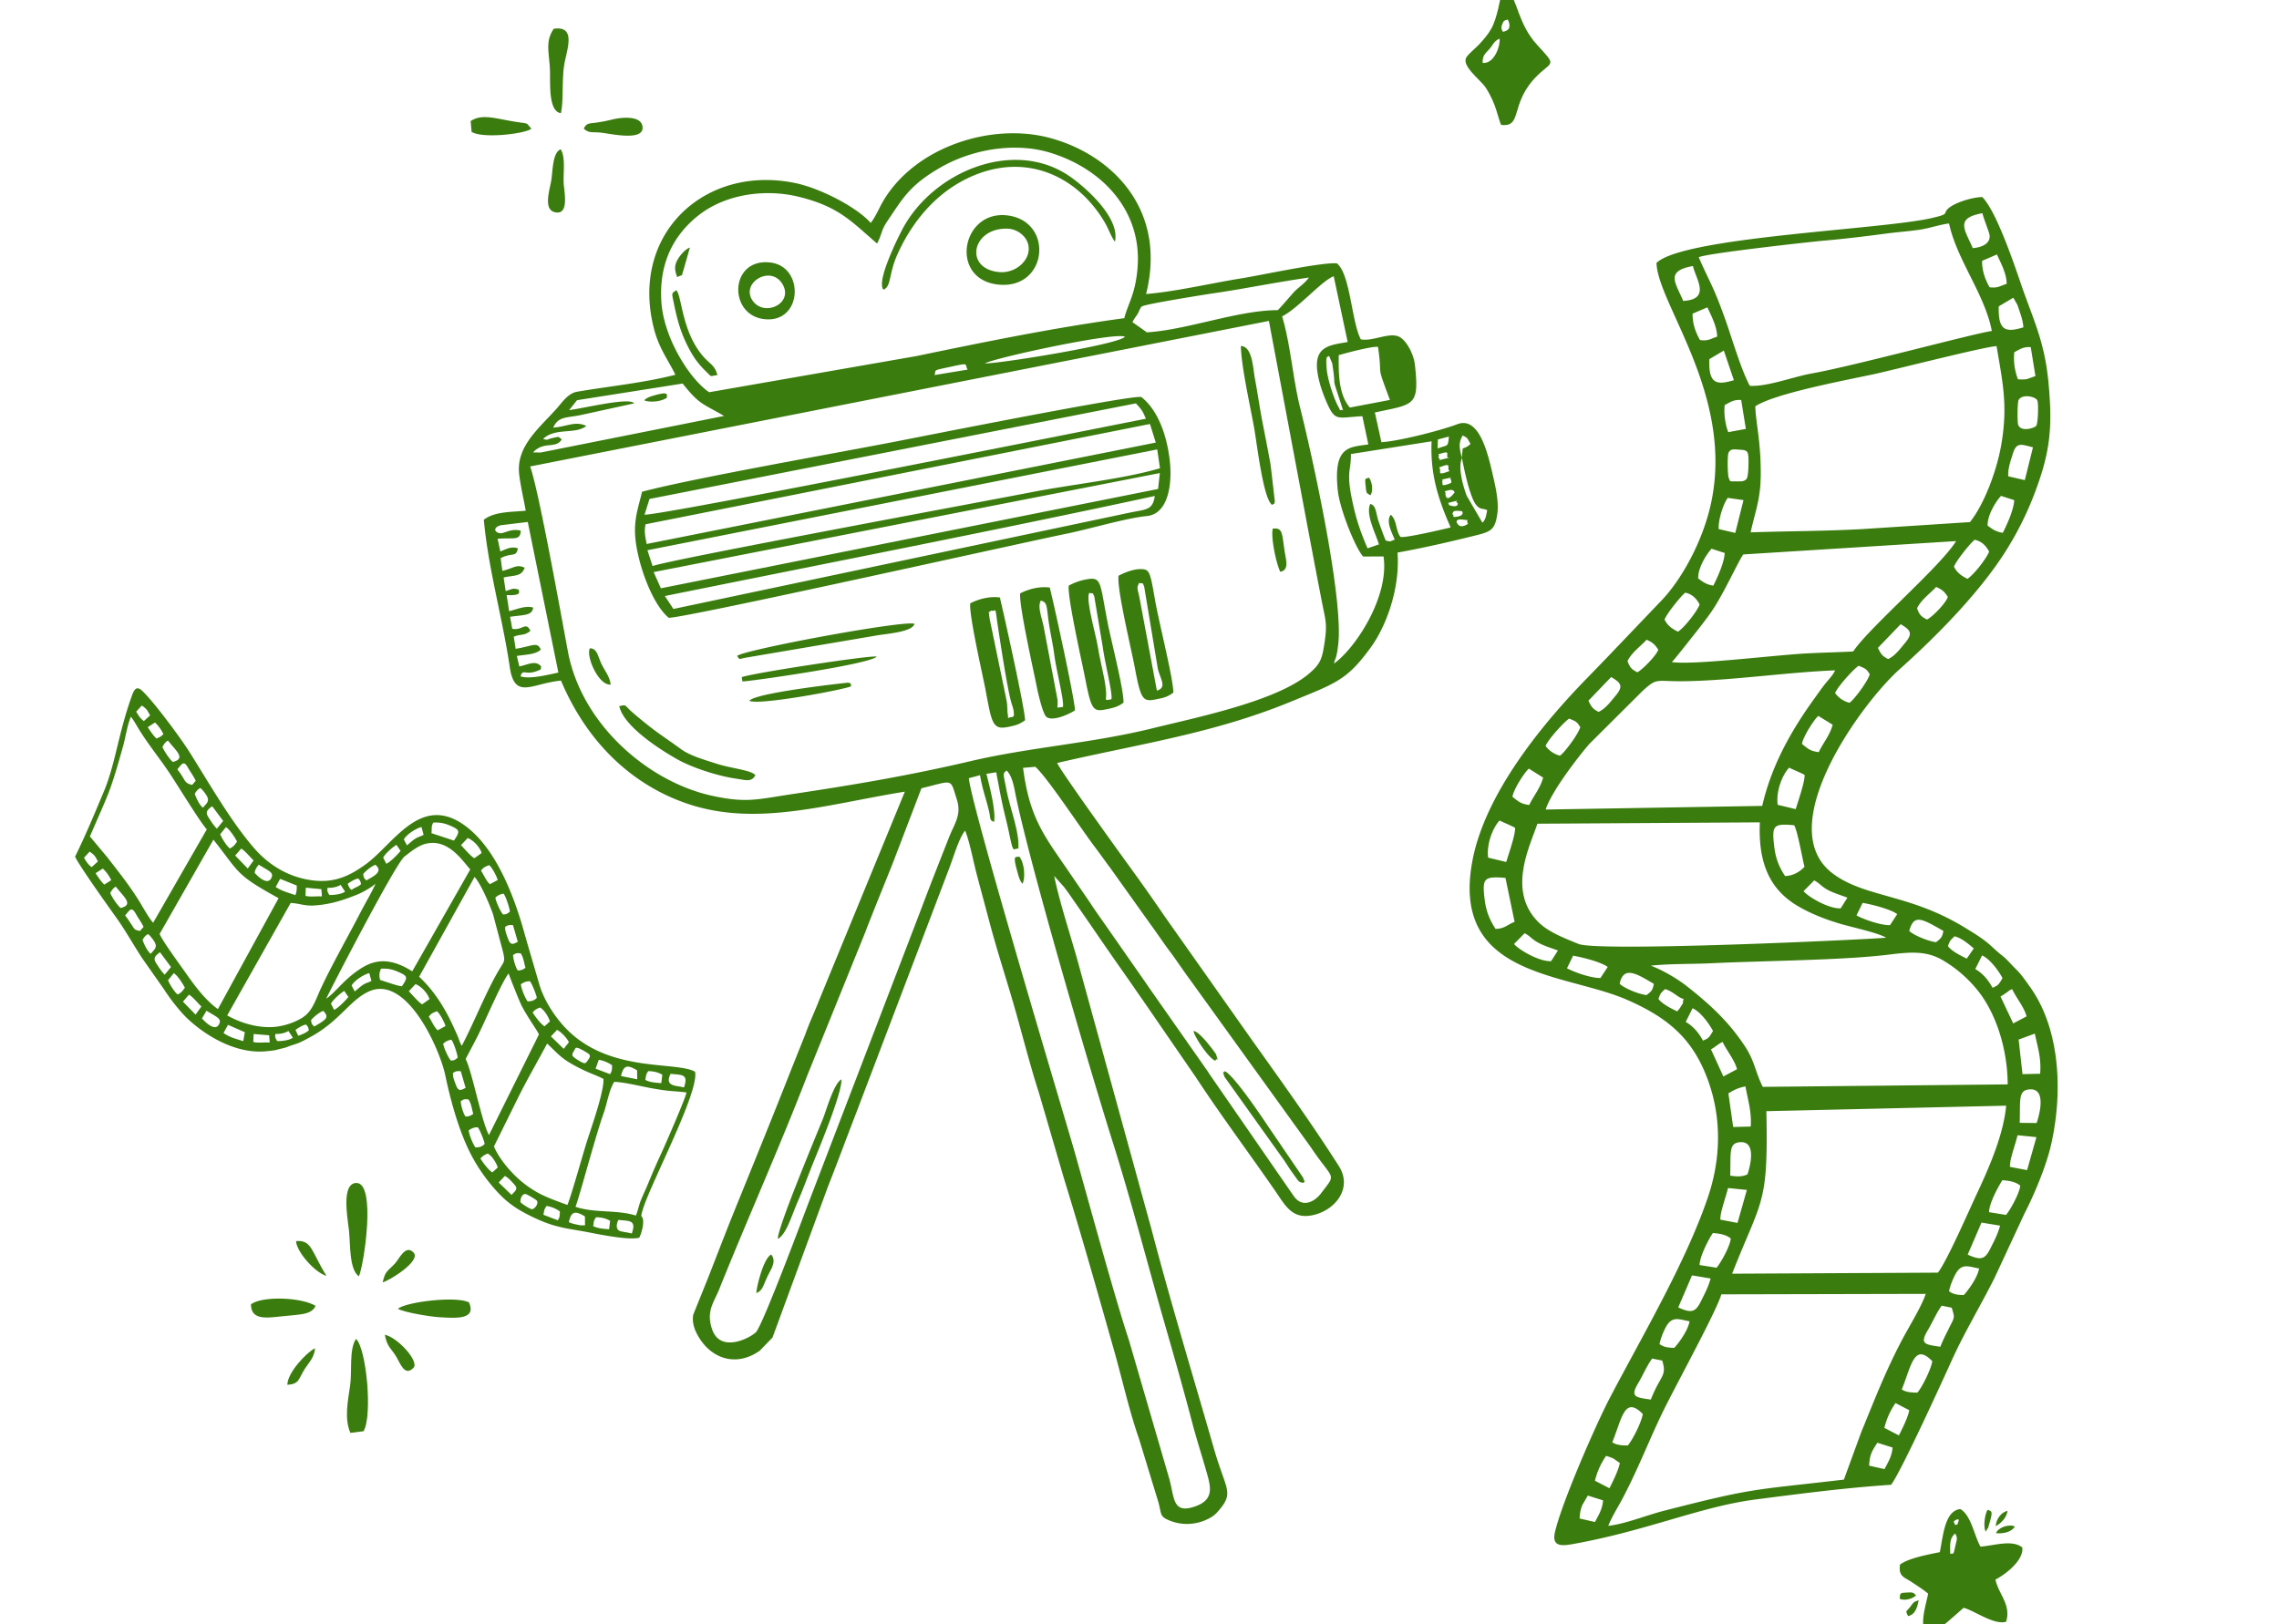<svg xmlns="http://www.w3.org/2000/svg" width="533" height="380" fill="none"><path fill="#3B7C0F" fill-rule="evenodd" d="M129.513 6.734c-2.212 3.205-.904 5.891-.879 10.427.019 3.691-.131 8.897 2.537 9.324.667-2.681.177-8.048.837-11.638.619-3.359 2.78-8.902-2.495-8.113ZM124.27 30.07c-1.36-1.398-.452-1.095-3.135-1.49-5.049-.73-8.31-2.117-11.06-.248l.216 2.507c2.639 1.7 13.029.385 13.979-.77Zm6.85 4.862c-1.943.77-1.821 5.169-2.215 7.413-.376 2.152-1.84 6.62.804 7.284 3.275.821 2.384-4.007 2.158-6.266-.243-2.58.517-6.541-.747-8.44v.01Zm5.414-4.862c1.141 1.134 1.901.762 3.907.948 2.114.196 10.609 2.254 9.793-1.601-.505-2.374-4.77-2.009-6.997-1.47-1.23.298-2.248.514-3.641.717-1.891.278-2.341.05-3.066 1.405h.004Zm68.593 26.904c-6.069-5.213-8.888-8.581-18.133-10.895-7.909-1.986-17.377-.745-23.816 4.446-5.44 4.38-9.118 10.786-8.497 20.133.549 8.309 6.507 17.94 11.168 21.101l48.496-8.463c15.741-3.27 32.75-6.742 48.601-8.862.84-3.376 2.541-5.462 3.083-11.561 1.194-13.46-8.15-23.395-20.41-27.146-8.203-2.51-18.317-.896-26.059 3.677-6.951 4.103-8.405 6.978-12.076 12.392-1.434 2.118-1.136 2.82-2.357 5.178Zm59.7 18.37 3.399 2.401c9.356-.55 21.286-5.183 30.633-5.188 1.255-1.326 2.185-2.455 3.467-3.905 1.281-1.45 2.753-2.234 3.801-3.724-7.472 1.06-14.915 2.597-22.361 3.692-1.457.21-16.072 2.51-16.752 3.098-.39.333-.623 1.199-1.041 1.874-.124.199-.396.539-.524.745a9.942 9.942 0 0 0-.603 1.015l-.019-.007Zm-1.736 3.444c-2.054-1.194-29.9 4.784-32.733 6.206 2.066.28 31.163-4.354 32.733-6.206Zm-44.514 8.952 7.737-1.276c-.852-1.31.694-1.678-4.127-.636-4.322.939-3.156.616-3.623 1.907l.013.005Zm-92.111 18.122 42.867-8.552c-4.875-2.895-5.65-2.483-9.677-7.582l-24.702 3.893-1.853 2.324c3.788-.497 14.137-3.074 15.21-1.582l-12.275 2.691c-3.505.762-5.425.248-6.661 2.979 3.204-.204 5.147-1.636 7.749-.387-2.527 2.053-7.198.315-10.099 3.016 1.228.42.687.137 2.284-.206 1.598-.343 1.139-.357 2.064.323-1.294 2.323-4.244.322-6.701 3.056l1.794.032v-.005Zm-2.481 3.255c2.074 5.804 7.3 35.166 8.844 43.351 3.222 17.092 18.893 30.512 33.821 33.72 7.968 1.713 10.311.834 18.727-.43 14.523-2.179 27.395-4.359 41.794-7.735 13.838-3.227 28.161-4.146 42.269-7.619 10.852-2.671 29.213-6.407 36.731-12.834 2.615-2.235 3.032-3.372 3.596-7.15.684-4.607.272-5.054-.687-10.022a3341.95 3341.95 0 0 1-4.128-21.739l-8.188-43.582-172.779 34.047v-.007Zm198.301-27.958c-1.175-.248-7.62 1.454-9.193 1.931-.049 4.22-.054 9.153 2.6 12.256l9.373-1.787c-3.43-9.173-1.634-4.533-2.78-12.4Zm-11.444 2.09c-.417.454-.847-.417-.561 3.083.197 2.436 1.675 6.902 2.639 8.657 1.008 1.832-.039.598 1.187.993-3.19-9.987-1.34-3.389-2.537-10.983l-.728-1.737v-.013Zm25.447 19.557-.07 2.108c2.518-.931 2.377-.216 2.644-2.786l-2.574.678Zm6.764 1.698c.322-.165.61-.391.85-.665-.743-1.309-.595-1.385-1.823-1.959-1.003 1.765-.789 2.815-.197 5.213l.209-2.172c.648-.29.243-.015.971-.419l-.01.002Zm-5.761 1.514c-1.626.475-.408-.166-.903 1.085 1.117.497-1.08.859 1.522.219 2.265-.556.197.062.595-.641-.221-.452.544-1.174-1.214-.663Zm.124 3.027c-1.496.528-.473.104-.641 1.077.194.134-.515 1.04 1.316.4 1.699-.601.471.067.675-1.242-.143-.064.391-.854-1.35-.248v.013Zm.59 2.978c-1.84.413-.078-.151-.767.663.42.33-.522 1.204 1.311.609 1.505-.497.628-.539.874-1.043-.814-.333.971-.765-1.418-.229Zm-217.415 39.762c4.127-.67 5.035-1.737 5.888.187-1.341 1.241-3.754 1.139-5.604 1.489l.585 2.448c2.074-.42 3.8-1.557 5.123.017-.306.675.485.529-1.18 1.122-2.598.926-3.129-.653-3.663 1.17 2.005.744 6.419-.353 8.851-.874l-7.157-35.234-6.346.767c-1.974.588-1.359 1.777-.036 1.877.82.059 2.648-1.214 4.731-.604-.089 2.483-1.757 1.545-5.409 1.902l.644 2.957c1.456-.576 2.508-1.242 4.098-.745-.367 2.214-1.357.913-4.023 2.311l.388 2.979c2.729-.645 3.314-1.628 5.227-.745-.728 2.155-2.488 1.716-4.923 2.289l.485 3.18c1.583-.466 1.642-.777 3.062-.33-.09.402.971 1.467-2.841 1.259l.588 3.773c1.818-.447 3.884-1.388 5.62-.837-.243 1.897-2.161 1.679-5.402 2.15l.505 2.808c2.394.474 3.183-1.82 4.239.482-1.505 1.241-2.105.643-3.884 1.37l.439 2.825-.005.007Zm219.602-36.591c-.034-.025-.126-.834-1.413-.497-1.668.427-.439.057-.755.939.107.057.112 2.249 2.168-.432v-.01Zm-1.405 2.934c2.427.871 2.138-.425 2.138-.427-1.07-.497 1.195-.869-1.439-.248-1.622.38-.287.126-.699.685v-.01Zm.835 2.11c.728.32-.42.953 1.345.598 1.636-.327.971-1.241.971-1.241-2.525-.315-1.918.248-2.307.648l-.009-.005Zm2.292-13.125c-.947 2.388.169 6.258 1.102 8.865l3.556 6.087c.049.127.165.107.243.159.792-1.102.692-1.514 1.012-2.857-1.082-.549-1.58-.023-2.588-1.242-1.485-1.802-2.896-8.641-3.33-11.007l.005-.005Zm1.415 15.421c-.663-1.305.823-.68-1.112-.958-1.852-.266-1.527.591-1.537.601.576 1.42 1.845.936 2.649.357Zm-27.378-16.32c0 4.3-1.155 3.992.335 11.085.901 4.29 1.931 7.199 3.543 10.972l2.67-.911c-.663-2.341-3.2-7.015-2.02-9.463 1.413.345 1.323 2.309 1.916 4.014.458 1.321 1.238 3.535 1.699 4.548 1.233.248.648.345 2.095-.226-.811-1.909-2.085-4.401-.91-5.824 1.488 1.415 1.063 3.518 2.214 5.159.616.496 11.031-1.986 11.777-2.177-2.991-6.805-4.776-12.504-4.46-20.153l-18.859 2.979v-.003Zm-16.103-32.227c2.02 6.767 2.489 14.508 4.222 21.411 2.683 10.675 10.495 45.705 8.815 56.037-.075.66-.187 1.315-.332 1.962-.243.94-.367.861-.566 1.839 5.045-3.587 12.983-15.702 11.585-25.058l-4.78.015c-1.942-2.234-5.45-11.194-5.902-15.33-1.153-10.595 2.671-10.205 7.128-10.9l-1.394-6.594c-5.702.29-6.312 1.291-8.176-2.854a36.563 36.563 0 0 1-1.573-4.121c-2.734-9.233 1.281-9.538 6.312-10.377l-3.266-15.391c-2.833 1.064-8.234 7.447-12.065 9.386l-.008-.025ZM239.27 179.644c1.484 11.536 4.827 15.721 10.236 23.603l5.584 8.153a61.04 61.04 0 0 0 1.068 1.603c.798 1.172 1.456 2.083 2.257 3.228l10.061 14.433.376.558 13.426 19.163.189.278.18.275c.053.082.116.191.167.271l19.767 28.613c2.015 2.89 4.913 1.308 6.406-.683 3.555-4.741 3.02-2.803-2.017-10.153-.401-.586-.211-.333-.561-.819l-28.188-39.102c-1.632-2.207-3.176-4.573-4.525-6.358-1.581-2.09-3.19-4.528-4.492-6.288l-9.414-13.194c-.433-.611-.064-.099-.578-.777l-2.277-3.128c-.362-.497-.821-1.092-1.214-1.624-3.71-5.022-10.571-15.483-13.564-18.313l-2.889.248.002.013Zm-30.222 21.655c-2.277 5.754-4.72 11.625-6.735 16.913l-13.483 33.31c-6.252 16.272-14.108 33.833-20.663 50.176-1.214 3.021-3.117 5.101-1.585 9.391 1.879 5.265 8.373 2.234 10.177.608 1.573-1.42 11.804-28.938 12.695-31.247l25.935-67.658c2.144-5.709 4.018-10.426 6.577-16.935 1.272-3.24 2.983-5.196 1.789-8.912-1.595-4.965-.643-4.369-8.254-2.537l-6.456 16.881.003.01Zm17.542-19.265c.406 6.155 23.088 81.59 24.792 87.632 3.188 11.313 9.386 34.055 12.603 43.719l9.521 32.704c1.168 4.424.767 8.115 5.902 6.363 4.855-1.658 3.697-4.843 2.573-8.791-1.024-3.587-2.117-6.908-3.083-10.587-1.91-7.284-4.108-15.074-6.169-22.216-4.219-14.617-7.98-29.38-12.522-43.779-5.033-15.95-19.842-66.364-22.835-81.899-.318-1.646-.821-3.913-1.979-4.93-.915.883-.793.436-.026 4.468.837 4.382 3.119 10.057 2.794 13.822-1.265-.181-1.068 1.619-2.185-3.768-.311-1.489-.636-2.81-.988-4.245-.784-3.205-1.384-6.616-2-9.86l-2.297.369c.76 2.89 2.219 8.622 1.804 11.224-1.122-.368-.784-.71-1.158-2.351-.748-3.27-1.498-4.856-2.132-8.557l-2.605.69-.01-.008Zm19.954 22.899c1.347 6.534 3.989 14.311 5.826 21.101l16.956 61.638c4.52 17.23 9.618 33.957 14.595 51.278 2.671 9.299 4.613 10.086 1.52 13.931-1.029 1.281-1.629 1.865-3.156 2.577a10.867 10.867 0 0 1-8.949.181c-2.143-.936-1.655-1.42-2.427-4.242l-4.501-14.744c-2.256-6.387-3.931-13.951-5.827-20.639-3.69-13.008-7.538-26.707-11.733-40.276l-5.856-20.041c-2.107-6.501-3.911-13.765-5.841-20.453-1.93-6.688-4.042-13.068-5.885-20.081-.932-3.545-1.845-6.866-2.804-10.501-.84-3.195-1.699-7.834-2.741-10.337-1.393 1.621-2.651 5.976-3.656 8.622l-21.971 57.802c-2.185 5.635-4.047 10.739-6.406 16.712l-13.015 35.437-2.987 3.091c-5.962 4.168-12.014 1.49-14.809-4.183-.653-1.32-1.022-2.815-.728-4.292l3.265-8.095c2.185-5.531 4.256-11.013 6.405-16.308 4.493-11.077 8.764-21.543 13.175-32.769l3.37-8.425c.971-2.773 2.185-5.251 3.282-8.105l19.973-48.612c-18.322 2.959-34.717 8.296-50.871 2.815-12.027-4.074-23.022-13.358-29.552-28.797-6.798.633-10.83 4.63-11.971-3.148-1.678-11.432-5.031-23.003-6.07-34.482 2.532-1.985 6.655-1.784 9.801-2.115-.486-2.755-1.214-5.789-1.532-8.517-.765-6.544 4.683-10.786 8.779-15.391 1.274-1.433 2.646-3.56 4.768-3.925 7.47-1.284 15.651-2.07 22.99-3.972-1.791-3.652-3.836-6.157-5.03-10.829-5.649-22.094 11.867-38.342 32.971-34.035 6.069 1.242 14.661 5.787 17.722 9.347 1.03-1.167 2.069-3.652 2.914-5.08 7.433-12.64 25.039-18.34 38.566-14.916 14.103 3.572 28.043 16.173 22.935 36.629 7.026-.576 15.367-2.565 22.5-3.702 4.613-.744 18.524-3.766 22.124-3.475 3.156 2.482 3.44 13.807 5.601 17.774 2.736.586 6.797-1.814 9.072-.548 1.678.94 3.314 4.059 3.586 6.57 1.046 9.682-.165 9.102-9.378 11.095l1.536 6.951c4.127-.248 13.853-2.731 17.783-4.22 5.2-1.949 7.203 7.288 8.289 11.978.696 3.006 1.456 6.365.997 9.279-.534 3.374-1.437 3.883-4.909 4.744-6.372 1.577-11.813 2.838-18.394 4.044.628 8.542-2.736 17.298-6.14 22.022-5.654 7.838-8.15 8.483-18.859 12.877-18.208 7.47-35.391 9.841-54.592 14.319.459 1.445 15.239 21.91 16.489 23.631 2.965 4.076 5.919 8.239 8.425 11.938l20.422 28.946c6.999 9.843 13.838 19.284 20.538 29.789 3.367 5.281-1.032 10.578-6.438 11.546-4.528.815-6.125-2.368-8.33-5.565-6.091-8.838-12.789-17.782-18.662-26.742l-12.4-18.032c-1.426-2.006-2.508-3.645-4.077-5.861a885.084 885.084 0 0 1-8.159-11.775l-5.2-7.492c-.275-.37-.685-.916-.971-1.321l-2.334-2.621h-.014Z" clip-rule="evenodd"/><path fill="#3B7C0F" fill-rule="evenodd" d="M150.74 120.412c4.933.045 112.279-21.518 117.246-22.447-.752-1.869-1.017-2.172-2.333-3.602L151.9 116.728l-1.16 3.684Zm118.21-21.223-117.96 23.46c-.391 1.623-.083 2.807.242 4.612l119.073-23.725-1.355-4.347Zm-116.314 33.265c.728-.913 77.177-15.086 88.963-17.377 8.93-1.738 21.459-3.061 29.691-5.541l-.643-4.399-119.233 23.584 1.214 3.723.008.01Zm1.942 5.169 116.266-23.231.415-3.724-118.393 23.169 1.7 3.781.012.005Zm2.913 4.838 106.672-22.526c4.01-.829 5.387-.531 5.921-3.907-37.093 8.026-77.007 15.793-114.589 23.41l1.989 3.008.007.015Zm-1.078 2.081c-3.129-2.6-5.727-8.848-6.98-13.92-1.845-7.462-.577-10.227.729-15.58 11.442-3.076 45.046-8.981 58.906-11.667 5.955-1.152 56.214-11.171 57.865-10.484 3.787 2.944 6.025 8.865 6.683 15.223.486 4.62-.167 12.119-5.44 12.618-4.683.442-13.506 3.059-18.672 4.111-10.723 2.185-88.612 19.612-93.101 19.694l.01.005ZM259.92 163.59c.384-1.172-1.512-8.416-1.993-12.11l-2.01-11.988c-.585-1.072.08-.496-1.166-.794-.864 1.671 1.489 9.433 2.071 12.991.384 2.341.925 4.488 1.374 6.804.242 1.14.404 2.295.486 3.458.133 1.986-.588 1.964 1.231 1.639h.007Zm-6.171-5.094c-.457-2.483-4.181-18.902-3.797-21.491a13.755 13.755 0 0 1 3.399-1.316c4.37-.926 3.726-.189 5.663 9.818.828 4.3 3.805 15.702 3.749 18.867-1.25.934-2.185 1.197-4.108 1.579-3.047.611-3.445.057-4.897-7.447l-.009-.01Zm-18.329 5.414c.19 1.065.134 2.309.243 2.964.291 1.718-.379.943 1.24.854.187-.578.345.189.151-1.49a10.458 10.458 0 0 0-.439-1.554c-.957-3.093-2.535-13.579-3.156-17.625-.894-5.829-.243-3.853-1.727-4.22-.485.958-.633-.946-.281 1.931l3.967 19.145.002-.005Zm-4.931-2.557c-.57-3.024-3.925-17.569-3.566-20.212 2.078-1.078 4.656-1.679 6.924-1.368 1.357 5.749 5.919 26.456 5.887 28.742-1.439.963-1.896 1.129-4.11 1.574-3.515.7-3.717-1.12-5.135-8.736Zm37.097-24.185c-.556-1.094.056-.496-1.165-.796-.568 1.104-.459 1.146.029 3.227l4.115 21.965c2.461-.718.777-2.756.223-5.127l-3.202-19.269Zm-2.185 19.004c-.862-4.59-4.239-18.487-3.799-21.484 1.41-.744 3.491-1.593 5.277-1.549 1.96.048 2.1.601 3.227 7.058.993 5.71 4.343 18.666 4.302 21.846-1.425.993-1.896 1.134-4.11 1.576-2.999.601-3.484.087-4.897-7.447Zm-16.821 9.227c.389-1.176-1.517-8.46-2-12.184-.294-2.274-.797-4.513-1.166-6.774-.728-4.451-.288-5.514-2.002-5.933-.777 1.511.172 3.671.694 6.206l3.234 17.054c.14 2.312-.598 1.738 1.24 1.631Zm-6.178-5.089c-.352-1.938-4.152-18.76-3.809-21.493 2.068-1.062 4.646-1.698 6.926-1.358 1.456 5.958 5.921 26.657 5.887 28.727-1.029.705-5.074 2.694-6.645 1.554-.888-.645-2.07-5.928-2.359-7.43ZM209.924 59.42c-2.165 4.79-1.398 7.526-3.294 8.343-1.355-1.452 1.444-7.758 2.063-9.205.748-1.738 1.304-2.86 2.117-4.468 6.895-13.654 25.795-21.77 38.958-13.11 3.712 2.44 12.32 9.897 10.985 15.57-.891-1.194-1.486-2.997-2.345-4.469-6.045-10.305-17.135-15.888-29.22-11.588-9.06 3.227-15.457 10.493-19.264 18.92v.007Z" clip-rule="evenodd"/><path fill="#3B7C0F" fill-rule="evenodd" d="M233.472 63.63c3.527.405 6.375-1.951 6.975-4.307.835-3.28-2.086-5.71-4.722-5.824-8.318-.328-10.381 9.198-2.253 10.131Zm0 2.944c-11.668-1.224-8.558-17.821 2.466-16.136 10.624 1.629 8.997 17.338-2.466 16.136Zm-50.501-.159c-2.717-4.45-9.546-.374-7.118 3.66 2.605 4.324 9.954.993 7.118-3.66Zm-4.571 8.193c-8.148-1.242-7.657-14.28 1.752-13.197 8.189.94 7.548 14.614-1.752 13.197Zm-33.558 90.59c1.87-.409.911-.35 3.61 1.922 5.099 4.294 5.538 4.312 10.903 8.192 2.047 1.489 5.448 2.453 8.286 3.366 3.45 1.11 8.172 1.49 9.019 2.684-.927 1.718-2.362 1.099-4.443.806-4.265-.603-10.147-2.507-13.694-4.468-3.12-1.738-12.588-7.47-13.681-12.482v-.02Zm152.733-47.065c-2.085-1.097-3.571-14.103-4.251-17.941-.905-5.119-3.03-14.488-3.117-19.24 2.738.07 2.826 5.264 3.294 7.697.634 3.291 1.081 6.623 1.7 9.82.66 3.411 1.347 6.82 1.959 10.241l.99 8.559c-.199 1.085.076.137-.575.857v.007Zm-125.194 35.316c1.699-1.47 38.974-8.403 41.482-7.522-.429 1.986-6.783 2.328-9.135 2.783l-30.221 5.133c-1.888.336-1.383.596-2.126-.394Zm24.371 99.071c.396 2.73-5.358 16.533-6.465 19.256-1.328 3.265-2.343 6.174-3.705 9.292-1.311 2.994-2.692 7.75-4.644 8.751-.328-1.969 8.665-23.512 10.51-28.052.803-1.986 2.507-8.172 4.304-9.247Zm89.677-1.939c2.149.963 8.623 10.63 9.883 12.514l7.932 11.64c.08.122.505.745.529.814.728 1.914.177.522.051 1.195-1.248-.36-.772.069-2.712-2.612-.857-1.184-1.488-2.314-2.396-3.535l-13.367-18.725c-.663-2.341-.228-.345.083-1.291h-.003Zm-112.797-91.174-.155-.993c2.355-.934 30.196-5.184 31.56-4.811-1.457 1.809-30.81 5.97-31.41 5.806l.005-.002Zm-15.445-91.502c1.347 1.49 1.231 9.699 6.329 15.535 1.498 1.713 2.67 1.986 3.265 4.297-1.927.27-1.214.564-2.629-.816a19.194 19.194 0 0 1-1.911-2.078c-1.126-1.403-2.063-3.11-2.896-4.886-1.408-2.996-2.185-6.137-2.828-9.389-.369-1.886-.561-1.95.67-2.663Zm17.07 96.035c1.384-1.909 23.042-4.253 23.09-4.238 1.399.425.265-.119.751.819-1.248.745-21.792 4.588-23.841 3.419Zm122.433-40.281c2.17-.214 2.124.779 2.67 4.779.347 2.527 1.27 4.885-.935 5.327-1.017-2.06-2.269-8.386-1.738-10.106h.003Zm-159.743 28.015c1.728-.015 1.847 1.822 2.721 3.642.874 1.819 1.882 2.817 2.156 4.831-2.797.285-5.809-6.539-4.877-8.473Zm42.398 141.814c1.319 1.489.02 3.376-.633 4.679-1.282 2.547-1.214 3.64-2.814 4.345 0-1.264 1.607-8.068 3.447-9.024Zm-20.55-230.126c-.568 1.47.303.655-1.408 1.455-.644-1.621-.702-2.731.138-4.166.517-.891 1.717-2.373 2.819-2.73l-1.549 5.433v.008Zm119.356 177.845c1.519.059 5.248 5.399 5.248 5.404.804 2.838.311.323-.162 1.554-1.758-.725-4.979-5.853-5.098-6.951l.012-.007ZM239.14 206.75c-.729-.807-.971-1.986-1.302-3.172-1.095-3.945-.143-2.87.52-3.205 1.25 1.425 1.481 5.017.782 6.377ZM150.659 93.636c.745-.69 1.486-.896 2.685-1.227 3.399-.938 2.459.127 2.656.606-1.248.948-4.108 1.224-5.341.62Zm169.496 18.09c.901 1.199.947 3.346.355 4.135-.972-.605-.918-.288-1.12-2.164-.242-2.202-.051-1.515.765-1.971Zm141.221-53.684c-1.833-4.295-4.265-7.01 2.258-8.162.325 1.367 1.595 4.438 1.68 5.133.257 2.103-2.078 2.91-3.938 3.029Zm7.932 8.361c-1.52.462-2.054 1.065-3.994.797-.927-1.611-1.789-3.741-1.75-6.18l3.466-1.489c.865 1.915 2.282 4.469 2.278 6.862v.01Zm-75.641 3.994c-1.845-4.332-4.261-6.976 2.265-8.162.699 3.034 4.29 7.797-2.265 8.162Zm79.547 6.184c-4.205 1.291-5.934.745-5.752-4.92l3.399-2.01.92 1.598c.192.447.399 1.127.566 1.618.384 1.142.767 2.262.874 3.724l-.007-.01Zm-7.378.85c-3.884.496-32.289 8.191-42.141 9.942-4.292.764-10.317 3.117-14.449 2.892-2.042-3.737-4.142-11.015-5.705-15.417-2.933-8.246-3.586-8.517-6.247-14.664 1.478-.866 25.639-3.567 29.276-3.885 4.989-.437 9.907-1.037 14.734-1.678 2.52-.333 4.916-.496 7.46-.854 2.544-.357 4.754-1.204 7.07-1.49 1.806 8.483 8.414 16.656 10.002 25.156v-.003Zm-64.24 1.327c-1.508.47-2.059 1.073-4.001.797-.937-1.599-1.796-3.758-1.743-6.179l3.457-1.474c.859 1.854 2.277 4.518 2.287 6.856Zm74.439 9.218-1.993.717a8.35 8.35 0 0 1-2.096.028 13.802 13.802 0 0 1-.861-6.323c1.335-.686 2.117-1.316 3.857-1.175l1.093 6.753Zm-70.528.968c-4.2 1.258-5.924.777-5.746-4.92l3.398-2.011 2.353 6.93h-.005Zm70.991 4.791c.294.936.146 5.275-.267 5.874-.349.496-3.585 1.586-4.238-.266-.214-.606-.18-5.26.109-5.772.864-1.524 4.103-.774 4.396.164Zm-68.172 6.601-4.128.765c-.672-1.691-1.082-4.37-.83-6.338 1.34-.705 2.107-1.308 3.853-1.184l1.092 6.757h.013Zm.461 5.759c.291.936.153 5.268-.265 5.871-.51.745-1.456.661-2.296.643-1.763-.037-1.535.234-1.943-.903-.242-.683-.335-5.295 0-5.839.51-.834.993-.772 2.36-.678 1.11.075 1.877.05 2.144.906Zm66.677-1.464-1.91 7.695-3.873-.906c-.14-1.737.612-3.79 1.124-5.431.838-2.686 2.083-1.954 4.659-1.348v-.01Zm-7.46 11.384 3.076.993c-.134 2.403-1.792 5.899-2.671 7.639-1.699-.248-2.622-.993-3.556-1.686-.085-2.435 1.942-5.687 3.139-6.951l.012.005Zm-63.927.46 3.685.523-1.925 7.679-3.867-.906c-.175-2.12 1.109-5.993 2.107-7.296Zm6.438-21.417c4.555-3.02 20.998-6.07 27.642-7.502 4.921-1.062 26.074-6.482 28.788-6.58 1.457 8.61 2.671 13.963 1.107 23.042-1.068 6.245-4.09 14.105-7.326 18.122l-25.142 1.633c-8.844.497-17.319.464-26.154.765 1.134-5.213 2.379-7.738 2.367-14.024-.017-7.465-1.177-11.77-1.274-15.456h-.008Zm51.352 31.22c1.743.402 2.67 1.524 3.34 2.773-.553 1.489-3.491 5.332-5.064 6.36-1.508-.73-2.493-1.509-3.156-2.828.398-1.258 3.967-5.732 4.867-6.305h.013Zm-61.57 2.098 3.074.993c-.136 2.39-1.79 5.886-2.659 7.633-1.699-.233-2.614-.993-3.549-1.683-.095-2.438 1.942-5.675 3.134-6.951v.008Zm52.524 8.937c1.471.657 1.964 1.124 2.731 2.343-.51 1.519-3.719 4.781-4.887 5.275-1.309-.682-1.728-.993-2.311-2.626.937-1.964 2.879-3.304 4.467-4.992Zm-58.654 1.335c1.746.402 2.671 1.527 3.341 2.773-.556 1.49-3.491 5.337-5.065 6.36-1.502-.73-2.483-1.504-3.143-2.827.407-1.276 3.959-5.71 4.867-6.306Zm50.349 7.381c2.287 1.35 2.913 2.117 1.085 4.312-1.214 1.459-2.35 3.056-4.004 3.838-1.41-.708-1.699-1.167-2.396-2.615l5.315-5.535Zm-59.414 3.631c1.457.653 1.966 1.152 2.729 2.346-.459 1.361-3.72 4.667-4.887 5.271-1.285-.651-1.726-1.036-2.311-2.622.956-1.986 2.884-3.292 4.469-4.995Zm22.612-19.951 49.768-3.123c-3.656 5.958-20.349 20.234-24.066 25.818-3.566.193-7.232.265-10.789.451-7.584.393-26.717 2.801-31.645 2.026.439-.323 3.739-4.555 4.486-5.494 1.768-2.234 2.967-3.723 4.545-5.935 2.95-4.116 6.586-12.313 7.698-13.731l.003-.012Zm26.984 26.043c1.573.651 1.787.691 2.59 1.986-.405 1.582-3.641 5.958-4.748 6.678a6.055 6.055 0 0 1-3.355-2.264c.485-1.42 4.328-5.645 5.513-6.407v.007Zm-57.892 2.637c2.295 1.333 2.914 2.13 1.088 4.314-1.214 1.455-2.365 3.049-4.006 3.841-1.403-.703-1.714-1.179-2.396-2.617l5.314-5.538Zm51.81 11.156c-.65 2.483-2.325 4.387-3.253 6.41-2.083-.248-2.554-.847-3.925-1.909.194-1.577 2.721-5.571 3.811-6.566l3.367 2.065Zm-59.034.561c-.413 1.577-3.642 5.958-4.751 6.678a6.015 6.015 0 0 1-3.351-2.262c.486-1.432 4.317-5.652 5.509-6.409 1.578.645 1.789.705 2.593 1.986v.007Zm-8.68 11.804c-.628 2.438-2.328 4.419-3.245 6.405-2.035-.248-2.596-.869-3.928-1.906.199-1.639 2.697-5.561 3.826-6.596l3.347 2.097Zm61.152-.625c.08 1.591-1.551 6.241-2.075 8.008l-4.22-1.015c-.434-3.26 1.115-7.025 2.671-8.689 1.095.539 2.593 1.13 3.641 1.701l-.017-.005Zm7.155-24.463c-.728 1.408-1.505 2.083-2.498 3.344-.806 1.026-1.77 2.423-2.579 3.543-5.258 7.298-9.844 15.446-11.99 24.825l-50.647.851c1.335-4.22 7.659-12.412 10.196-15.329l12.459-12.413c3.574-3.252 3.001-2.159 10.012-2.279 11.279-.191 23.947-2.117 35.037-2.537l.01-.005Zm-74.869 36.826c.093 1.645-1.515 6.156-2.066 8.006l-4.231-1.013c-.42-3.275 1.131-7.046 2.67-8.689 1.098.546 2.586 1.125 3.62 1.703l.007-.007Zm67.685 9.128c-1.056 1.166-2.719 2.137-4.547 2.162-1.333-2.048-2.185-3.91-2.549-7.058-.561-4.816-.153-5.26 4.673-4.823.821 1.323 1.921 7.839 2.428 9.719h-.005Zm8.461 9.728c-2.693.135-7.458-2.564-8.679-4.029l2.483-2.512c1.42.718 1.683 1.519 3.615 2.443 1.294.618 2.671 1.025 4.159 1.599l-1.578 2.499Zm-76.257 3.163c-1.775.67-2.265 1.586-4.46 1.644-1.299-2.029-2.202-3.948-2.569-7.066-.563-4.798-.15-5.277 4.89-4.868l2.139 10.29Zm87.801.765c-2.168.052-6.07-1.311-7.842-2.279l1.43-2.932c2.119.357 6.46 1.435 8.096 2.626l-1.684 2.585Zm12.476 1.353c-.263 1.608-.729 1.842-1.7 2.629-1.651-.167-5.127-1.532-6.288-2.629 1.098-3.875 2.671-3.079 7.983 0h.005Zm-13.377 1.586c-6.312.516-67.347 3.327-71.948 1.457-3.399-1.383-7.167-2.82-9.529-5.245-7.154-7.343-1.84-17.609-.092-22.881l52.028-.318c-.444 10.116 2.71 15.947 8.927 19.612 2.974 1.75 6.482 3.132 10.126 4.19 2.751.797 8.723 2.073 10.488 3.192v-.007Zm18.854 4.886c-1.146-.544-3.659-1.775-4.409-2.942.568-1.433.485-1.256 1.549-2.274 1.575.4 3.054 1.604 4.493 2.837l-1.633 2.379Zm-97.214.603c-2.692.146-7.438-2.572-8.676-4.014l2.481-2.528c1.403.72 1.699 1.502 3.624 2.446 1.411.692 2.62 1.013 4.157 1.603l-1.586 2.483v.01Zm11.551 3.93c-2.167.057-6.04-1.309-7.841-2.272l1.43-2.944c2.134.377 6.45 1.432 8.099 2.639l-1.7 2.577h.012Zm94.021.029c-1.01 1.763-1.136 1.713-2.338 2.269-.922-1.737-2.245-3.373-4.037-4.379l1.595-3.2c1.86.857 3.799 3.501 4.78 5.31Zm-81.554 1.338c-.267 1.639-.69 1.827-1.7 2.632-1.762-.186-5.112-1.532-6.29-2.632.894-4.443 4.203-2.212 7.983 0h.007Zm5.489 6.455c-1.153-.546-3.642-1.76-4.406-2.944.551-1.428.485-1.264 1.544-2.274 1.786.456 3.178 2.125 4.321 2.279-.357 1.899.218.342-.68 1.891-.352.606-.264.32-.779 1.048Zm75.597-3.493c.44-.245.865-.519 1.272-.819 1.214-.829.211-.323 1.456-.906.843 1.906 2.88 4.332 3.358 6.387l-3.122 1.634-2.964-6.296Zm-67.248 8.063c-1.013 1.778-1.141 1.718-2.34 2.267-.908-1.721-2.258-3.377-4.038-4.379l1.605-3.203c1.886.866 3.777 3.495 4.78 5.315h-.007Zm75.281.623c.612 3.16 1.534 5.526 1.233 9.389l-4.127.094-.905-8.093 3.787-1.39h.012Zm-72.853 10.029-2.899-6.345c1.107-.608 1.507-1.152 2.724-1.738.847 1.872 2.891 4.355 3.36 6.383l-3.185 1.695v.005Zm9.225 2.428c-1.828-3.557-1.826-5.958-4.253-9.604-3.858-5.792-8.068-9.642-13.535-13.959-2.078-1.641-5.618-3.769-8.407-4.787 4.275-.474 9.774-.355 14.144-.566 12.155-.593 30.892-.687 41.565-2.025 5.367-.673 8.982-.882 12.816 1.464a29.628 29.628 0 0 1 7.717 6.671c4.251 5.091 7.184 13.552 7.225 22.228l-57.272.578Zm-2.828 9.287-4.103.102-1.119-7.857c1.199-.745 2.214-1.306 3.988-1.634.581 3.176 1.481 5.996 1.234 9.389Zm62.909-.871c.175-5.385-.447-7.736 2.479-7.832 3.583-.117 2.34 5.322 1.481 7.874l-3.96-.042Zm1.726 11.067-4.008-.767c-.085-1.79 1.304-5.246 1.77-7.401l4.423.447-2.185 7.721Zm-65.4.993c-1.301.588-2.413.538-4.035.288.199-5.375-.473-7.731 2.479-7.825 3.641-.117 2.245 5.571 1.556 7.537Zm63.8 2.644c-.155 1.708-2.24 5.541-3.321 6.839l-3.971-.646c.026-2.152 2.184-6.01 3.102-7.469 1.522.091 3.176.367 4.19 1.276Zm-66.123 8.711-4.006-.767c-.083-1.773 1.301-5.253 1.772-7.398l4.419.447-2.185 7.718Zm61.409.635c-.561 2.038-1.352 3.518-2.297 5.395-1.27 2.524-2.185 2.777-5.283 1.39l3.232-7.5 4.37.72-.022-.005Zm-62.983 3.009c-.15 1.738-2.216 5.509-3.321 6.837l-3.974-.631c.029-2.043 2.156-6.124 3.103-7.477 1.519.097 3.156.367 4.192 1.281v-.01Zm.314 8.224c6.923-17.662 8.472-15.796 8.011-38.009l56.08-1.288c-.66 7.129-4.299 15.143-6.97 20.853-1.772 3.78-6.943 15.639-8.994 18.209l-48.14.248.013-.013Zm57.76-1.214c-.335 2.073-2.474 5.032-3.583 6.229-1.435-.06-2.261-.087-3.436-.879.17-1.241 1.214-3.748 1.896-4.667 1.379-1.867 2.807-1.072 5.123-.683Zm-62.788 2.344c-.571 2.055-1.333 3.461-2.297 5.389-1.255 2.513-2.214 2.783-5.28 1.383l3.221-7.499 4.356.727Zm56.388 6.839c.748 2.483.683 2.138-.558 4.625-.828 1.663-1.52 2.999-2.105 4.506-3.724-.532-4.855-.653-2.928-3.883 1.015-1.695 2.105-4.22 3.246-5.724l2.345.476Zm-61.321 3.19c-.328 2.056-2.479 5.052-3.579 6.206-1.456-.072-2.296-.104-3.435-.873.175-1.242 1.214-3.754 1.896-4.673 1.372-1.844 2.836-1.082 5.118-.67v.01Zm56.769 9.317c-.242 1.827-2.459 6.253-3.491 7.358-1.374 0-2.699-.099-3.641-.745 2.238-5.523 2.877-10.992 7.125-6.621l.007.008Zm-63.154-.152c1.131 3.794-.369 3.272-2.671 9.136-3.714-.526-4.855-.65-2.928-3.883 1.008-1.683 2.115-4.252 3.246-5.709l2.348.466.005-.01Zm57.779 11.628c-.371 1.867-1.641 4.3-2.427 5.894l-3.399-1.763a17.073 17.073 0 0 1 2.602-5.809l3.224 1.678Zm-62.334.884c-.242 1.862-2.471 6.239-3.508 7.361-1.376 0-2.67-.092-3.622-.745 2.263-5.586 2.865-10.975 7.13-6.621v.005Zm58.423 7.845c-.155 2.117-1.131 3.592-1.886 5.047l-3.595-.81c.153-2.795.687-3.373 1.92-5.364l3.561 1.127Zm-63.783 3.632c-.374 1.849-1.651 4.324-2.428 5.891l-3.399-1.758a17.262 17.262 0 0 1 2.605-5.811 10.7 10.7 0 0 1 1.797.662l1.432 1.016h-.007ZM374.915 351c-.153 2.122-1.133 3.592-1.891 5.059l-3.588-.817a8.824 8.824 0 0 1 .641-3.187l1.277-2.18 3.561 1.125Zm56.323-4.856c-21.533 2.522-20.786 1.827-42.135 7.301-4.033 1.035-9.119 3.113-12.969 3.51.884-2.234 2.267-4.349 3.462-6.631 3.709-7.065 6.351-14.078 9.594-20.639 2.914-5.903 12.311-23.087 13.392-26.883l47.787-.109c-.772 2.607-4.045 7.944-5.501 10.707-3.994 7.606-6.329 13.758-9.546 21.58l-4.084 11.171v-.007Zm11.044 1.209c2.331-3.036 12.408-25.175 14.195-29.137 2.889-6.407 6.897-13.058 10.019-19.311l6.96-14.977c2.304-4.431 5.113-11.191 6.235-16.111 2.721-11.916 2.272-26.779-4.841-36.821-2.959-4.178-2.299-3.053-4.979-5.935a15.495 15.495 0 0 0-2.066-1.869c-1.394-1.135-2.268-2.135-3.744-3.228-1.58-1.176-2.826-1.906-4.474-2.919-13.061-8.036-23.549-7.021-31.075-12.792-14.183-10.888 6.871-39.77 15.78-47.714 7.342-6.566 15.487-14.741 21.396-22.685a74.987 74.987 0 0 0 10.356-18.988c3.377-9.081 4.057-14.758 3.028-25.495-.928-9.682-3.615-14.726-6.439-22.993-1.852-5.431-5.879-17.174-9.04-20.28-2.392.035-6.958 1.426-8.255 2.992-.793.963.469 1.008-3.695 1.951-11.883 2.696-57.966 4.382-64.235 10.467.309 9.602 17.965 30.71 12.867 55.711-1.884 9.25-7.004 18.393-11.74 23.311l-12.789 13.388c-1.547 1.594-2.746 2.85-4.293 4.434-8.125 8.313-23.772 25.668-27.071 42.914-5.246 27.437 21.636 26.262 36.173 32.645 8.74 3.843 14.476 8.274 18.106 16.784 3.996 9.374 4.093 19.612.762 29.43-5.178 15.267-15.537 32.769-23.015 47.075-2.998 5.737-11.077 24.08-12.735 31.192-.916 3.923 2.204 3.198 5.217 2.637 16.71-3.106 29.084-8.617 41.742-10.245 10.738-1.383 20.847-2.709 31.653-3.431h-.003Zm-297.658-61.965c2.444.296 4.325-.099 3.131 3.183-.71-.212-2.447-.442-2.787-.586-1.028-.437-.78-1.716-.344-2.597Zm-5.909 1.418c.19-.816.055-1.219.689-2.034.98.001 2.18.169 3.283.83l-.234 1.975c-1.102-.11-2.642-.136-3.733-.769l-.005-.002Zm18.116-35.591c2.465.3 4.309-.106 3.13 3.186-1.569-.48-4.691-.096-3.13-3.186Zm-23.793 34.691c.519-2.26 1.224-2.905 3.763-1.329l.022 2.082-.973-.001c-.254-.031-.619-.116-.888-.169-.622-.126-1.235-.246-1.93-.582l.006-.001Zm1.557-3.592c.798-1.905 4.772-16.903 6.57-21.863.782-2.161 1.296-5.533 2.488-7.36 2.244.053 6.121 1.013 8.543 1.459 4.539.835 4.834.608 8.342 1.014.006.903-5.13 12.647-5.943 14.391-1.116 2.393-2.138 4.798-3.118 7.17-.513 1.238-1.069 2.376-1.577 3.632-.507 1.256-.703 2.487-1.183 3.62-4.35-1.411-9.823-.548-14.123-2.064l.001.001Zm16.329-29.682c.183-.812.053-1.223.69-2.037.977-.007 2.19.17 3.281.833l-.238 1.967c-1.073-.096-2.663-.151-3.733-.763Zm-23.832 31.558.197-1.099c.139-.343.321-.666.54-.964a7.283 7.283 0 0 1 3.115 1.274c-.04.79.042 1.313-.481 2.071l-3.371-1.282Zm18.15-32.458c.532-2.249 1.207-2.909 3.761-1.326l.022 2.082-3.784-.753.001-.003Zm-20.902 31.152c-.505-.113-2.447-1.324-2.612-1.671-.134-.29.221-2.055 1.239-1.865.333.062 2.449 1.305 2.607 1.571.468.797-.728 2.078-1.234 1.965Zm14.957-32.868.739-2.086c.949.139 2.28.658 3.113 1.292-.032.798.042 1.307-.475 2.071l-3.374-1.282-.003.005Zm-2.751-1.307c-.504-.114-2.446-1.319-2.611-1.669-.206-.429.082-.839.312-1.218.481-.795.298-.762.924-.649.376.069 2.506 1.243 2.666 1.54.247.452.091.656-.312 1.256-.327.487-.518.843-.979.74Zm-16.909 30.83-3.01-2.901 1.435-1.529c.83.394 1.569 1.279 2.184 1.945 1.005 1.091.342 1.466-.613 2.483l.004.002Zm-3.231-6.407-1.264 1.142c-1.062-.694-2.221-2.373-2.784-3.233.561-.71 1.144-.935 1.707-1.179 1.134.603 2.085 2.386 2.346 3.265l-.005.005Zm16.642-29.31-1.21 1.545-2.999-2.904 1.434-1.527c1.014.479 2.443 2.087 2.775 2.886Zm8.082 8.585c.179 2.876-2.764 11.188-3.862 14.599-.812 2.527-3.914 13.614-4.584 14.88-4.316-1.606-7.08-2.462-10.813-5.569-2.57-2.135-5.362-5.587-6.343-8.123l5.882-11.91c2.105-4.169 4.354-8.03 6.546-12.143 2.081 1.892 2.905 3.126 5.779 4.777 3.413 1.96 5.684 2.565 7.393 3.493l.002-.004Zm-27.792 15.217c-.643.69-1.4.818-2.147.794-.534-.645-1.514-2.999-1.569-3.989.731-.496 1.347-.74 2.123-.695.47.513 1.572 3.322 1.596 3.885l-.003.005Zm15.273-28.665-1.264 1.141c-1.055-.692-2.216-2.368-2.784-3.226.554-.714 1.142-.932 1.704-1.177 1.138.6 2.079 2.383 2.347 3.264l-.003-.002Zm-17.927 21.626c-.688.498-1.031.6-1.79.629-.559-.633-1.202-2.958-1.12-3.622.656-.417.909-.527 1.808-.363.65.946.75 2.186 1.102 3.356Zm14.852-27.133c-.643.691-1.401.817-2.146.794-.534-.646-1.517-3.001-1.569-3.989.729-.494 1.341-.737 2.12-.69.475.523 1.563 3.313 1.595 3.885Zm-16.642 21.043c-1.22.688-1.735.772-2.255-.641-.347-.939-.776-1.879-.697-2.84.695-.457.981-.468 1.825-.405l1.127 3.886Zm14.004-28.085c-.682.493-1.044.594-1.791.627-.5-.568-1.15-2.928-1.118-3.621.636-.414.928-.515 1.807-.364.654.961.742 2.185 1.102 3.358Zm3.149 15.584-11.694 23.547c-1.756-3.24-3.875-14.626-5.444-17.794.852-1.68 1.785-3.373 2.638-5.046 1.82-3.566 5.764-12.937 7.417-14.983.032.286 1.095 2.908 1.326 3.497.554 1.396.918 2.336 1.512 3.64 1.102 2.432 3.886 6.253 4.24 7.134l.005.005Zm-19.005 5.455c-.712.547-.786.634-1.59.659-.615-.602-1.76-3.233-1.797-3.928a3.191 3.191 0 0 1 1.918-.935c.521.596 1.437 3.464 1.472 4.206l-.003-.002Zm14.057-27.128c-1.213.696-1.74.769-2.256-.641-.345-.937-.769-1.883-.698-2.841.691-.456.99-.472 1.827-.404l1.127 3.886Zm-18.751 20.715c-.962-.951-1.39-2.218-2.07-3.175.663-.885 1.06-.943 1.907-1.289.669.504 1.826 2.711 1.993 3.471l-1.83.993Zm15.306-27.103c-.611-.604-1.76-3.233-1.797-3.929a3.171 3.171 0 0 1 1.916-.934c.526.599 1.443 3.461 1.475 4.205-.711.55-.794.631-1.591.66l-.003-.002Zm-3.102-7.074c-.947-.93-1.404-2.228-2.069-3.171.65-.863 1.081-.956 1.906-1.291.696.523 1.828 2.698 2.003 3.486l-1.84.976Zm-15.835 28.086c-.748-.383-2.44-2.353-3.11-3.059l1.577-1.659c1.602.661 2.914 2.361 3.263 3.51-.535.358-1.2.886-1.737 1.215l.007-.007Zm9.284 9.716c-.451-.704-.555-1.237-.869-2.022-.255-.639-.639-1.447-.938-2.112-1.946-4.325-4.457-8.566-8.174-12.019l12.963-23.349c1.575 1.722 3.648 6.769 4.311 8.696l2.383 8.961c.543 2.489.196 1.94-1.598 5.172-2.886 5.201-5.346 11.493-8.078 16.667v.006Zm2.922-43.893c-.776-.391-2.412-2.314-3.111-3.054l1.578-1.665c1.606.672 2.919 2.374 3.263 3.51-.538.357-1.195.884-1.732 1.204l.002.005Zm-22.01 28.499c-.255-.79-.26-1.805.21-2.647 1.287-.068 2.362.034 3.895.697 2.347 1.014 2.442 1.317.97 3.405-.82.026-4.085-1.189-5.077-1.453l.001-.002Zm-6.673 1.298c.648-1.265 3.137-2.729 4.127-2.901l.493 1.797c-.702.459-1.138.367-2.069 1.006-.623.428-1.172.949-1.826 1.478l-.725-1.38Zm18.658-35.652c.162-.987-.127-1.453.426-2.47 1.268-.058 2.382.035 3.903.69 2.339 1.008 2.449 1.322.933 3.516l-5.262-1.736Zm-23.495 39.888c.548-1.004 2.199-2.426 3.108-2.98l.962 1.426c-.722.873-2.358 2.571-3.334 3.004l-.736-1.45Zm-3.906 5.34c-.666-.544-.65-.819-.753-1.469.511-.71 2.051-1.938 2.858-2.178 1.48 1.522.702 2.03-2.104 3.644l-.001.003Zm2.802-6.526c1.428-3.019 16.235-31.628 18.301-33.236 1.527-1.187 3.177-2.529 4.907-2.968 5.239-1.331 8.525 3.802 10.472 5.99l-13.57 23.84c-4.503-2.87-7.997-2.967-11.309-1.094-1.583.896-3.139 2.133-4.582 3.519-1.09 1.045-3.246 3.436-4.223 3.947l.004.002Zm-7.201 7.32c.55-.38 1.775-1.202 2.505-1.237.505.637.446.552.63 1.306-.598.614-1.537.972-2.48 1.304l-.655-1.373Zm25.352-44.546c.642-1.268 3.135-2.718 4.12-2.904l.5 1.799c-.7.451-1.134.381-2.072 1.011-.689.461-1.154.929-1.828 1.475l-.716-1.378-.004-.003Zm-4.84 4.238c.546-1.005 2.19-2.413 3.104-2.981l.968 1.429c-.735.875-2.355 2.567-3.34 3.002l-.729-1.455-.003.005Zm-24.799 42.922c-.539-.926-.483-.97-.42-1.666 1.037.037 2.133-.136 3.064-.689l1.04 1.572c-.88.623-2.599.812-3.684.783Zm20.888-37.59c-.677-.554-.652-.797-.753-1.47.55-.756 2.047-1.931 2.86-2.178 1.793 1.579-.099 2.502-2.105 3.644l-.002.004Zm-4.394.804c.553-.382 1.764-1.198 2.506-1.235.506.628.449.555.631 1.304-.68.696-1.808.891-2.18 1.373-.772-.664-.213.009-.684-.81-.184-.32-.076-.205-.273-.632Zm-18.334 35.438a6.07 6.07 0 0 0 .04.797c.058.773.09.182.029.904-1.093-.118-2.737.173-3.802-.151l.078-1.856 3.655.306Zm14.046-32.83c-.544-.931-.483-.974-.417-1.666 1.024.039 2.136-.141 3.063-.689l1.04 1.577c-.893.633-2.592.803-3.688.781l.002-.003Zm-20.13 34.209c-1.604-.554-2.927-.757-4.611-1.912l1.044-1.91 3.934 1.72-.363 2.096-.003.006Zm14.627-35.909 3.661.349c-.014.666.129.992.075 1.702-1.078-.106-2.75.173-3.8-.148l.066-1.902-.002-.001Zm-3.54 3.572c2.105.103 3.2.737 5.506.59 3.661-.234 6.529-1.141 9.941-2.5 1.297-.516 3.202-1.571 4.402-2.577-.91 2.077-2.414 4.557-3.47 6.608-2.934 5.706-7.83 14.286-10.032 19.512-1.108 2.628-1.966 4.334-4.048 5.466a15.643 15.643 0 0 1-5.08 1.765c-3.445.599-8.081-.292-12.054-2.561l14.834-26.303Zm-3.496-3.739 1.035-1.9 3.883 1.56c.024.744.013 1.355-.306 2.252-1.602-.572-3.127-.905-4.612-1.912Zm-16.186 28.954c2.413 1.499 3.65 1.835 2.923 3.196-.891 1.667-3.047-.334-3.986-1.399l1.063-1.797Zm-5.508-2.129 1.407-1.628c.84.433 2.051 1.978 2.912 2.759l-1.37 1.901-2.949-3.032Zm16.787-30.124c.075-.749.39-1.244.933-1.918 2.401 1.508 3.654 1.822 2.919 3.194-.907 1.694-3.136-.443-3.852-1.276Zm-18.026 28.434c-.739-.521-1.939-2.484-2.247-3.319l1.342-1.643c.975.579 2.168 2.582 2.593 3.385-.444.671-1.005 1.353-1.688 1.577ZM55 200.151l1.406-1.627c.831.43 2.056 1.979 2.911 2.76l-1.369 1.899L55 200.151Zm-16.48 27.872c-.782-.794-1.25-1.545-1.857-2.471-.818-1.245-.692-1.73.758-2.779l2.572 3.453-1.48 1.805.008-.008Zm15.23-29.551c-.754-.527-1.931-2.464-2.246-3.319l1.335-1.648c.925.552 2.228 2.599 2.596 3.388-.444.668-1 1.344-1.69 1.576l.005.003Zm-3.838-2.025c6.24 7.818 4.979 8.033 15.243 13.678L50.96 236.071c-3.082-2.181-5.781-5.956-7.684-8.68-1.26-1.806-5.31-7.293-5.943-8.907l12.577-22.046.002.009ZM35.24 223.14c-.858-.699-1.646-2.456-1.9-3.278.406-.639.636-1.009 1.307-1.337.522.405 1.392 1.543 1.632 2.096.488 1.122-.25 1.564-1.04 2.519Zm15.482-29.287c-.788-.802-1.229-1.52-1.856-2.469-.816-1.235-.687-1.744.761-2.775l2.575 3.448-1.48 1.796Zm-17.988 23.944c-1.33-.313-1.156-.252-1.965-1.474-.54-.816-.968-1.484-1.502-2.149 1.224-1.56 1.578-2.044 2.545-.313.506.91 1.372 2.074 1.758 2.991l-.836.945Zm14.709-28.84c-.852-.691-1.653-2.463-1.89-3.27.416-.646.653-1.021 1.304-1.338.52.407 1.394 1.544 1.633 2.097.481 1.113-.253 1.58-1.043 2.514l-.004-.003Zm-19.22 23.465c-.77-.592-2.206-2.771-2.439-3.534.362-.627.757-1.206 1.3-1.466 1.932 2.478 4.26 4.211 1.145 4.999l-.005.001Zm16.718-28.796c-2.03-.484-1.396-1.031-3.467-3.628 1.22-1.557 1.577-2.045 2.545-.313.503.903 1.384 2.086 1.75 2.987l-.831.949.003.005Zm-20.54 23.316c-.755-.661-1.531-1.882-2.052-2.662l1.701-1.087a8.996 8.996 0 0 1 1.966 2.72l-1.616 1.029Zm16.028-28.694c-.786-.602-2.197-2.773-2.436-3.542.363-.629.746-1.195 1.295-1.458 1.954 2.506 4.256 4.201 1.143 5.001l-.002-.001Zm-18.983 24.608c-.926-.629-1.342-1.464-1.807-2.192l1.317-1.428c1.236.806 1.36 1.203 1.943 2.291l-1.453 1.329Zm15.156-30.081c-.746-.658-1.54-1.894-2.05-2.661l1.699-1.089a9.1 9.1 0 0 1 1.967 2.721 5.636 5.636 0 0 1-.777.646l-.84.386.001-.003Zm-2.95-4.093c-.928-.629-1.34-1.464-1.81-2.197l1.318-1.423c.496.295.932.68 1.286 1.133l.659 1.158-1.452 1.329Zm-12.63 26.997c4.525-10.497 4.645-9.972 7.774-21.163.59-2.114.982-4.984 1.816-6.847.787.992 1.388 2.182 2.115 3.328 2.248 3.557 4.754 6.611 6.895 9.822 1.927 2.886 7.296 11.707 8.744 13.201L35.82 215.868c-.987-1.039-2.562-3.94-3.44-5.334-2.42-3.829-4.612-6.517-7.336-10.047l-4.024-4.81.003.002Zm-3.463 4.724c.772 1.865 8.223 12.302 9.561 14.162 2.165 3.008 4.145 6.592 6.177 9.666l5.003 7.126c1.416 2.22 3.762 5.285 5.713 7.094 4.724 4.384 11.628 8.097 18.088 7.496 2.688-.25 2-.245 4.023-.709.48-.108.947-.259 1.398-.451.885-.337 1.573-.472 2.46-.858.954-.411 1.616-.788 2.513-1.273 7.112-3.846 9.413-8.902 14.033-10.817 8.71-3.605 16.347 13.621 17.626 19.783 1.062 5.083 2.648 10.957 4.717 15.75a39.56 39.56 0 0 0 5.94 9.734c3.256 3.936 5.669 5.743 10.843 8.103 4.665 2.129 7.677 2.232 12.196 3.122 2.968.586 9.391 1.842 11.642 1.218.615-1.101 1.184-3.553.811-4.558-.231-.616-.584-.051.083-2.201 1.901-6.137 13.28-27.623 12.154-32.089-4.465-2.39-18.758.107-28.829-8.811-3.727-3.299-6.552-8.047-7.549-11.506l-2.741-9.369c-.321-1.126-.578-2.005-.893-3.128-1.654-5.902-5.454-17.621-12.459-23.674-11.144-9.628-17.694 2.956-24.44 7.911-4.06 2.977-7.595 4.428-12.437 3.842-5.334-.646-10.034-3.301-13.639-7.41-5.606-6.389-10.866-15.733-15.427-22.918-1.83-2.881-8.075-11.406-10.885-14.038-1.55-1.452-2.041.164-2.58 1.687-2.986 8.449-3.732 15.551-6.325 21.76-2.2 5.268-4.26 10.233-6.778 15.357v-.001ZM457.28 356.791c-.449-1.102-.58-.7.396-1.36.097.186.728-.378.243.802-.347.844.242.183-.636.558h-.003Zm0 1.961c.639 1.177.333 1.458.039 2.853-.539 2.547-.442 1.631-1.197 1.931-.09-2.266-.126-3.811 1.158-4.784Zm-6.353 14.071c-.243 1.986-3.2 10.307 1.379 9.041.757-.208 6.098-5.007 6.946-5.737 2.646.745 7.113 4.086 9.924 3.267 1.241-4.012-1.789-6.472-2.493-9.865 2.452-1.261 6.688-4.588 6.273-7.527-2.399-1.835-6.225-.497-9.762-.174-1.483-2.532-2.17-7.37-4.732-8.793-3.721.39-4.02 6.534-4.789 10.077-3.035.62-7.264 1.41-9.303 2.899-.408 2.776.946 2.927 2.629 4.037 1.214.801 2.889 1.864 3.928 2.775Z" clip-rule="evenodd"/><path fill="#3B7C0F" fill-rule="evenodd" d="M464.821 353.214c-.617 1.122-1.022 3.808-.449 5.099l.621-.946c.037-.094.056-.213.085-.315 1.061-3.53.884-3.5-.257-3.838Zm-16.094 21.138c-1.394.469-1.173.551-2.088 1.703-.835 1.048-1.076.673-.389 2.026 1.501-.315 2.117-1.708 2.477-3.724v-.005Zm-.602-1.127c-.728-.71-.682-.744-2.26-.657-1.515.079-1.484.091-1.566 1.464 1.245.554 3.076-.069 3.826-.807Zm23.102-16.114c-1.365-.645-3.941.234-4.421 1.567 1.881.181 3.734-.355 4.421-1.567Zm-1.707-3.676c-1.564.385-2.632 1.934-2.78 3.6 1.301-.693 2.554-2.009 2.78-3.6ZM83.262 313.228c-1.653 2.408-.903 7.616-1.37 10.858-.54 3.783-1.4 7.75.052 11.122l3.073-.383c2.16-3.617.675-19.408-1.755-21.597Zm.671-14.637c1.134-2.354 4.171-22.047-.646-21.846-3.474.151-2.032 8.046-1.677 11.05.354 3.003 0 9.202 2.323 10.788v.008Zm25.752 6.102c-2.816-1.554-14.659-.167-16.647 1.489 1.607.867 7.477 1.837 9.742 1.971 3.885.231 8.713.603 6.905-3.475v.015Zm-35.878.807c-3.183-1.986-12.309-2.406-15.115-.378 0 3.61 3.297 3.25 6.822 2.863 4.84-.532 7.254-.336 8.293-2.483v-.002Zm22.906 14.482c1.38-1.462-3.603-7.033-6.708-7.735.565 3.078 1.507 3.066 2.855 5.461.786 1.398 1.876 4.362 3.853 2.269v.005ZM89.5 299.991c1.304-.248 9.068-4.965 7.238-6.951-1.884-2.023-3.36 1.452-4.343 2.522-1.802 1.964-2.25 1.634-2.894 4.416v.013Zm-13.144-1.504c-3.6-5.792-3.375-8.441-7.13-8.143.208 2.686 4.57 7.447 7.13 8.143Zm-2.682 16.92c-2.112 1.075-6.487 5.812-6.467 8.562 2.913-.218 2.522-1.343 4.127-3.808 1.049-1.618 2.139-2.539 2.348-4.754h-.008ZM352.641 4.562c.729 1.526.51 2.616-1.177 2.872-.243-.564-.486-.745-.165-1.663.398-1.135.539-.904 1.342-1.21Zm-1.968 4.486c.354.94-.908 5.93-3.916 5.68-.1-1.76.667-2.235 1.532-3.205.988-1.125.944-1.75 2.384-2.483v.008Zm1.968-11.03c-1.842.452-1.714 1.87-2.238 3.972-.442 1.777-.886 3.391-1.653 4.766-.767 1.376-1.802 2.51-2.78 3.59-.767.849-2.338 2.058-2.993 3.026-1.338 1.986 3.372 5.395 4.474 7.098 2.52 3.887 2.802 6.906 3.62 8.748 5.149.628 1.893-5.035 8.417-11.487 3.53-3.493 4.675-2.174.041-7.199-4.635-5.024-4.613-10.846-6.888-12.527v.013Z" clip-rule="evenodd"/></svg>
